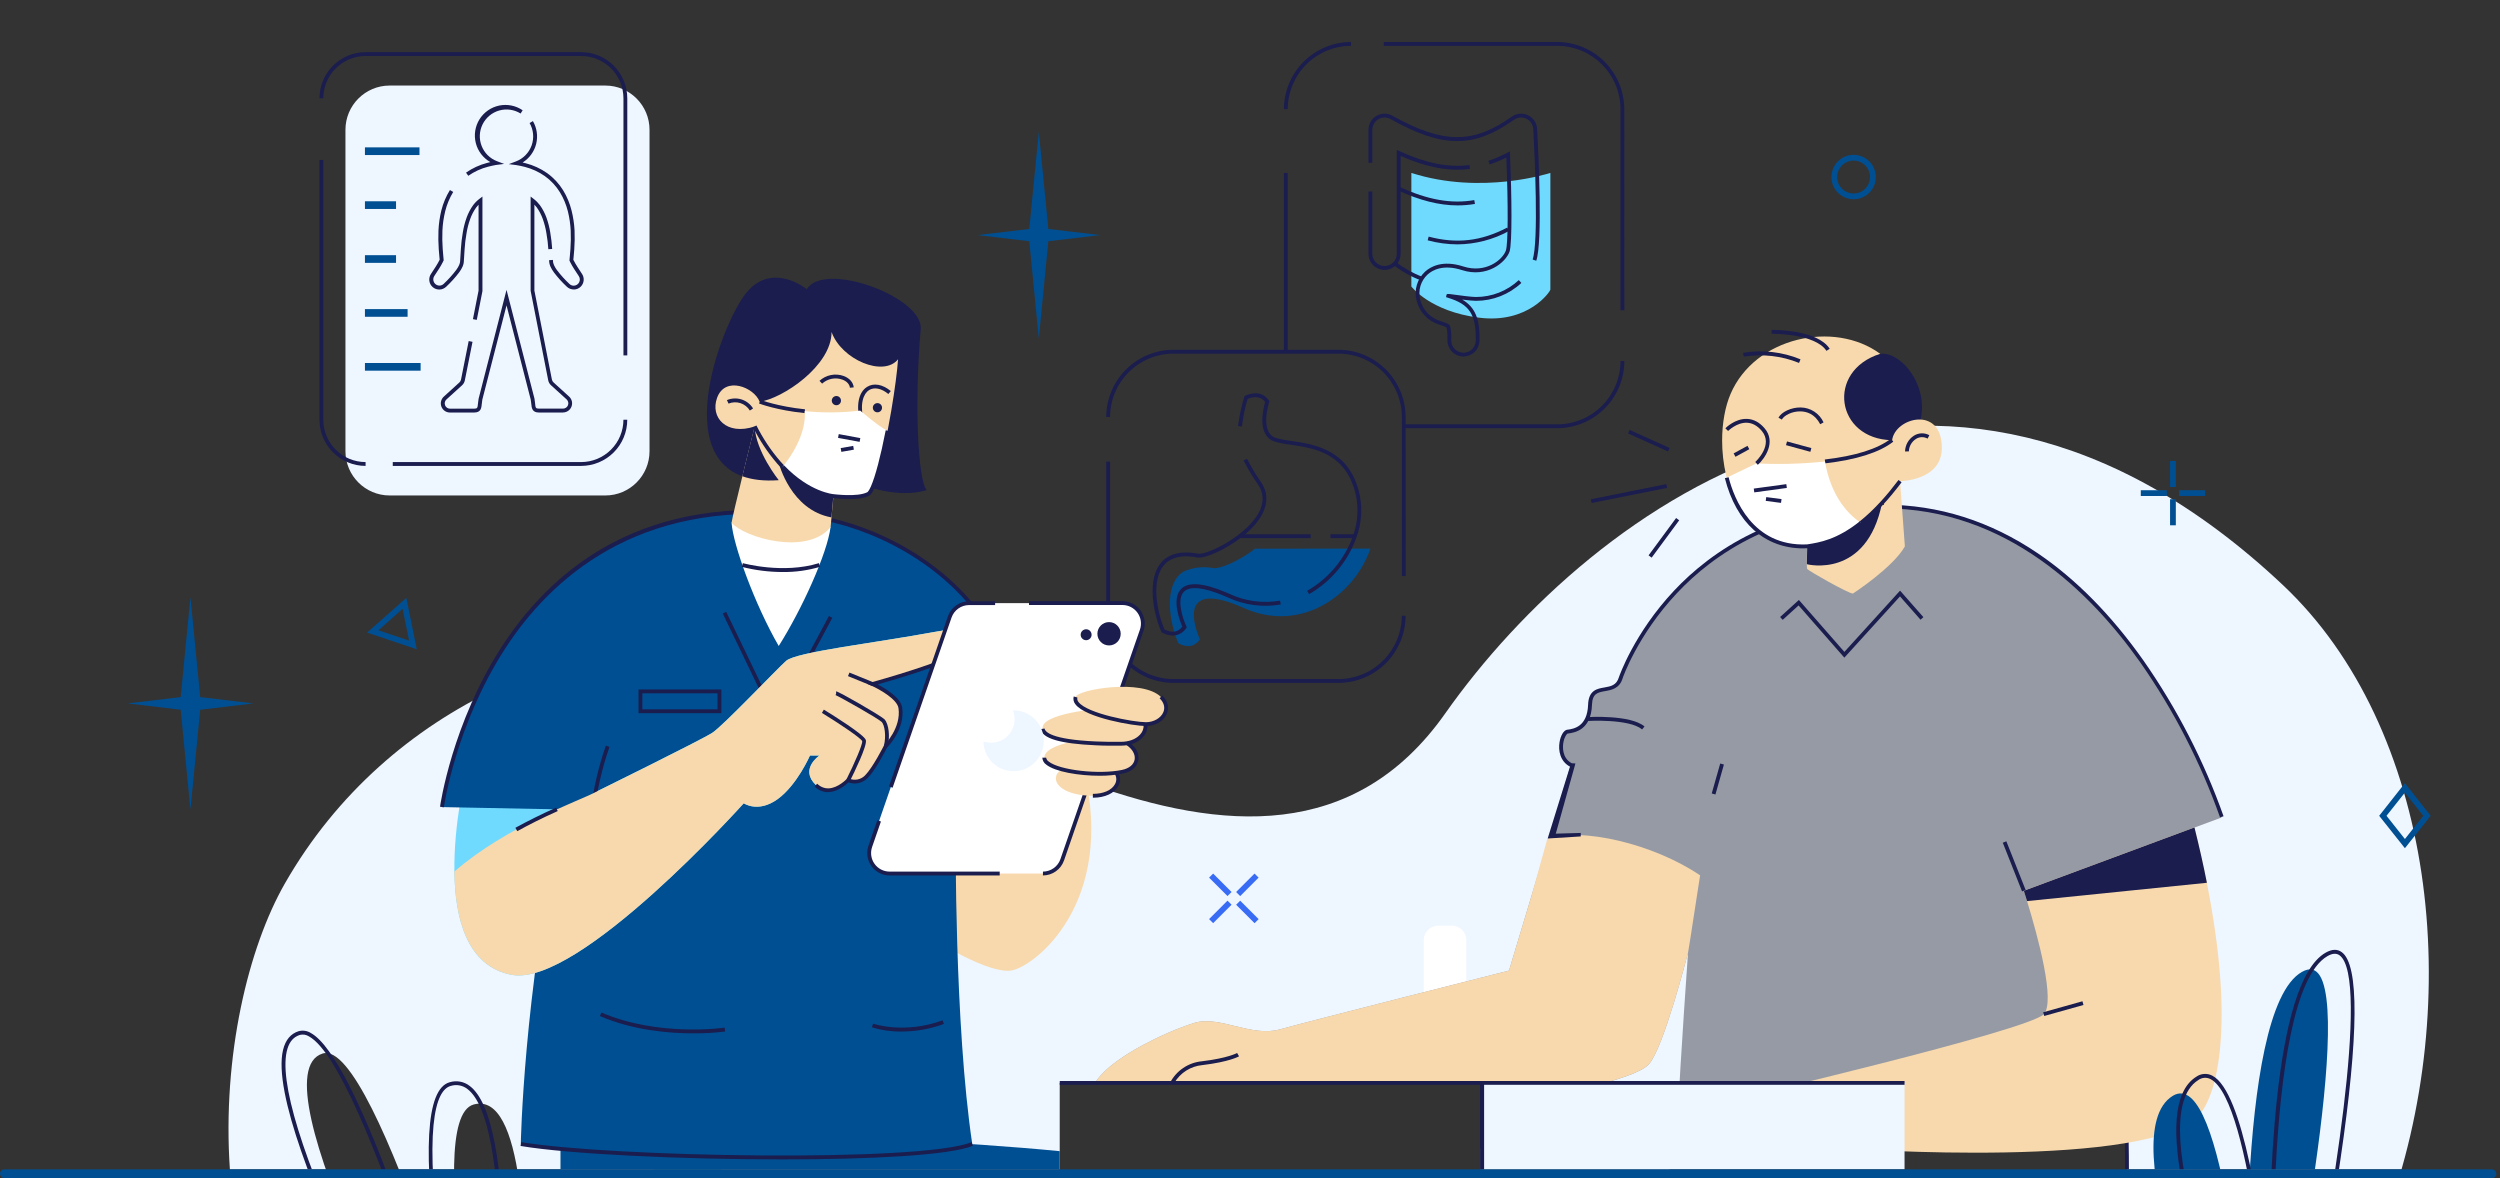 <svg width="452" height="213" viewBox="0 0 452 213" fill="none" xmlns="http://www.w3.org/2000/svg">
<rect x="0" y="0" width="452" height="213" fill="#333333" stroke="none"/>
<g clip-path="url(#clip0_513_305)">
<path d="M109.441 15.468H70.45C66.036 15.468 62.457 19.051 62.457 23.471V81.578C62.457 85.998 66.036 89.581 70.45 89.581H109.441C113.856 89.581 117.435 85.998 117.435 81.578V23.471C117.435 19.051 113.856 15.468 109.441 15.468Z" fill="#EEF6FF"/>
<path d="M66.097 84.237C63.886 84.234 61.767 83.353 60.203 81.788C58.64 80.223 57.761 78.1 57.758 75.887V28.91H58.451V75.887C58.454 77.916 59.26 79.862 60.694 81.297C62.127 82.732 64.07 83.54 66.097 83.543V84.237Z" fill="#1A1D4E"/>
<path d="M105.074 84.237H71.012V83.543H105.071C107.098 83.54 109.041 82.732 110.474 81.297C111.908 79.862 112.714 77.916 112.717 75.886H113.41C113.408 78.1 112.529 80.221 110.966 81.787C109.403 83.352 107.285 84.233 105.074 84.237Z" fill="#1A1D4E"/>
<path d="M113.415 64.253H112.721V17.78C112.719 15.75 111.912 13.804 110.479 12.369C109.045 10.934 107.102 10.126 105.075 10.124H66.097C64.07 10.126 62.127 10.934 60.694 12.369C59.26 13.804 58.454 15.75 58.451 17.78H57.758C57.761 15.566 58.64 13.444 60.203 11.878C61.767 10.313 63.886 9.432 66.097 9.43H105.075C107.286 9.432 109.406 10.313 110.969 11.878C112.532 13.444 113.412 15.566 113.415 17.78V64.253Z" fill="#1A1D4E"/>
<path d="M412.745 105.775C349.979 46.689 288.239 90.747 261.289 128.999C228.457 175.608 164.752 120.458 135.764 116.703C106.776 112.948 70.252 126.948 51.504 159.734C38.332 182.772 32.44 238.168 68.686 268.83C72.069 267.071 76.88 266.338 83.244 269.365C82.87 269.077 59.026 250.478 58.343 237.266C57.736 225.403 80.11 258.478 84.547 265.398C79.036 255.857 45.66 194.412 58.343 190.473C68.048 187.453 88.949 262.129 89.708 264.849C89.154 262.354 75.948 202.38 85.635 199.694C94.62 197.212 95.414 224.484 94.963 242.763C95.831 242.21 96.793 241.823 97.802 241.621C100.575 230.425 104.644 218.022 108.831 219.16C114.946 220.829 112.991 231.185 109.026 241.451H173.15C174.264 241.451 175.366 241.671 176.395 242.097C177.424 242.524 178.358 243.149 179.145 243.938C179.933 244.726 180.557 245.662 180.983 246.692C181.409 247.721 181.629 248.825 181.629 249.94V255.104C181.629 256.219 181.409 257.323 180.983 258.353C180.557 259.383 179.933 260.318 179.145 261.107C178.358 261.895 177.424 262.52 176.395 262.947C175.366 263.374 174.264 263.593 173.15 263.593H113.233C109.168 270.461 102.894 278.978 98.537 284.683C105.79 286.872 113.232 288.376 120.766 289.174C122.113 289.325 123.436 289.465 124.734 289.594L125.081 289.629V272.217H122.904C121.962 272.219 121.045 271.911 120.294 271.341C119.543 270.772 118.999 269.971 118.745 269.063L117.22 263.6H155.438L153.909 269.063C153.656 269.971 153.112 270.772 152.36 271.341C151.609 271.911 150.692 272.219 149.75 272.217H147.573V290.996C155.951 291.173 164.33 290.739 172.644 289.698C178.295 288.962 183.903 287.928 189.445 286.603C197.923 284.611 205.712 282.247 214.492 280.179C216.533 279.7 218.624 279.235 220.79 278.791L227.75 243.478L229.521 234.479L230.364 230.21L233.608 213.784H191.597V195.79H267.968V207.645H300.117L300.065 207.298L299.539 203.886L303.251 203.105L370.215 189.001L383.771 186.145C383.771 186.145 384.572 193.922 384.572 216.765C384.572 239.608 377.369 241.455 372.967 241.455H380.274C382.522 241.455 384.679 242.349 386.27 243.941C387.86 245.533 388.754 247.692 388.755 249.944V255.108C388.754 257.359 387.86 259.519 386.27 261.11C384.679 262.702 382.522 263.597 380.274 263.597H312.145L312.215 263.944L315.241 279.308L315.604 279.356C319.944 279.942 324.466 280.597 329.171 281.324C330.063 281.463 330.949 281.589 331.83 281.702L332.176 281.751H332.523V272.217H330.003C329.061 272.219 328.144 271.911 327.393 271.341C326.642 270.772 326.097 269.971 325.844 269.063L324.412 263.944L324.315 263.597H362.544L361.019 269.059C360.764 269.968 360.22 270.768 359.469 271.337C358.718 271.907 357.802 272.215 356.859 272.214H354.336V282.344H354.682L355.029 282.313C374.228 280.637 390.173 273.345 402.825 262.507C415.65 251.509 425.109 236.863 431.144 220.708C446.1 180.721 440.097 131.533 412.745 105.775Z" fill="#EEF6FF"/>
<path d="M168.417 169.66C168.829 169.868 178.836 176.254 182.975 175.445C187.113 174.637 201.751 163.361 195.973 139.189C190.444 116.065 167.498 137.433 167.498 137.433L168.417 169.66Z" fill="#F7D9AD"/>
<path d="M81.756 267.379L78.851 265.991C75.16 264.232 71.676 263.61 68.487 264.145L68.373 263.451C71.035 263.003 73.888 263.326 76.875 264.402C71.087 259.619 54.345 244.838 53.752 233.58C53.721 232.945 53.621 231.015 54.903 230.71C55.683 230.522 58.05 229.957 69.881 246.018C72.061 248.979 74.154 251.949 75.939 254.549C72.803 248.732 68.546 240.549 64.394 231.775C57.322 216.852 49.295 197.445 51.187 189.782C51.624 188.009 52.574 186.884 53.998 186.44C54.365 186.34 54.749 186.317 55.125 186.372C55.501 186.427 55.862 186.559 56.186 186.759C64.504 191.302 77.735 233.5 83.274 252.283C82.088 246.282 80.563 238.001 79.385 229.683C76.359 208.294 77 196.845 81.298 195.672C81.914 195.483 82.566 195.446 83.199 195.563C83.832 195.681 84.427 195.951 84.934 196.348C88.886 199.329 90.976 210.289 91.149 228.919H90.456C90.286 210.775 88.231 199.701 84.515 196.897C84.093 196.563 83.596 196.338 83.068 196.24C82.539 196.143 81.995 196.176 81.482 196.338C78.796 197.081 76.369 203.452 80.071 229.596C82.303 245.366 85.787 261.004 85.822 261.178L85.16 261.33C84.969 260.636 66.113 192.982 55.863 187.38C55.622 187.225 55.351 187.12 55.068 187.074C54.785 187.028 54.495 187.042 54.217 187.113C53.121 187.46 52.39 188.258 51.981 189.577C50.248 195.168 54.633 209.411 64.695 230.769C71.212 244.599 78.234 257.419 80.553 261.441C81.045 262.205 81.336 262.684 81.385 262.791L81.503 263.055L81.27 263.239L81 263.413L80.785 263.201C80.726 263.142 80.439 262.698 80.002 261.917C78.321 259.293 73.957 252.758 69.257 246.397C58.841 232.265 55.839 231.206 55.045 231.407C54.456 231.553 54.387 232.664 54.432 233.566C55.097 246.577 78.959 265.228 79.198 265.415L81.756 267.379Z" fill="#1A1D4E"/>
<path d="M232.818 31.263H232.125V63.577H232.818V31.263Z" fill="#1A1D4E"/>
<path d="M293.685 65.27C293.678 68.493 292.395 71.58 290.118 73.857C287.841 76.134 284.755 77.414 281.536 77.417H253.807V76.723H281.536C284.571 76.72 287.48 75.513 289.628 73.367C291.775 71.22 292.985 68.308 292.992 65.27H293.685Z" fill="#1A1D4E"/>
<path d="M293.683 56.098H292.99V19.741C292.982 16.706 291.774 13.797 289.63 11.651C287.487 9.505 284.582 8.296 281.551 8.288H250.186V7.594H281.537C284.752 7.602 287.833 8.884 290.107 11.161C292.38 13.437 293.661 16.521 293.669 19.741L293.683 56.098Z" fill="#1A1D4E"/>
<path d="M232.822 19.741H232.129C232.137 16.521 233.418 13.437 235.691 11.161C237.965 8.884 241.046 7.602 244.261 7.594V8.288C241.229 8.296 238.325 9.505 236.181 11.651C234.038 13.797 232.83 16.706 232.822 19.741Z" fill="#1A1D4E"/>
<path d="M255.174 31.263V51.801C255.174 51.801 258.55 56.313 267.42 57.437C276.29 58.562 280.307 52.714 280.307 52.349V31.263C280.307 31.263 267.881 35.354 255.174 31.263Z" fill="#70D9FE"/>
<path d="M256.918 50.697C255.119 50.027 253.436 49.08 251.93 47.89L252.366 47.349C253.815 48.492 255.434 49.402 257.164 50.045L256.918 50.697Z" fill="#1A1D4E"/>
<path d="M250.327 48.796C249.556 48.795 248.818 48.488 248.274 47.943C247.729 47.398 247.423 46.658 247.422 45.887V34.622H248.115V45.887C248.115 46.475 248.348 47.038 248.763 47.453C249.178 47.868 249.74 48.102 250.327 48.102C250.913 48.102 251.476 47.868 251.89 47.453C252.305 47.038 252.538 46.475 252.538 45.887V27.105L253.03 27.331C257.814 29.524 261.831 30.322 265.682 29.847L265.769 30.541C261.921 31.02 257.924 30.27 253.235 28.191V45.891C253.233 46.662 252.926 47.401 252.38 47.945C251.835 48.49 251.097 48.796 250.327 48.796Z" fill="#1A1D4E"/>
<path d="M264.599 64.455H264.554C263.783 64.442 263.049 64.123 262.513 63.569C261.977 63.014 261.682 62.27 261.695 61.498C261.722 59.808 261.563 59.301 261.518 59.193C261.121 58.981 260.7 58.819 260.263 58.711C259.242 58.404 258.32 57.834 257.589 57.056C256.859 56.279 256.346 55.322 256.104 54.283C255.877 53.363 255.9 52.399 256.172 51.492C256.443 50.584 256.952 49.766 257.646 49.122C258.606 48.244 260.783 46.953 264.554 48.175C268.585 49.483 271.674 47.012 272.273 45.263C272.662 44.027 272.693 37.163 272.346 28.483C271.366 28.973 270.353 29.391 269.313 29.736L269.098 29.076C270.273 28.686 271.414 28.2 272.509 27.622L272.994 27.369L273.015 27.917C273.327 35.531 273.421 43.913 272.928 45.481C272.235 47.47 268.8 50.285 264.339 48.837C260.901 47.723 258.963 48.858 258.1 49.636C257.494 50.199 257.05 50.915 256.816 51.708C256.581 52.502 256.563 53.344 256.766 54.147C256.983 55.068 257.44 55.915 258.089 56.602C258.739 57.29 259.558 57.793 260.464 58.062C261.875 58.492 262.024 58.714 262.083 58.798C262.363 59.221 262.405 60.516 262.388 61.526C262.379 62.112 262.604 62.679 263.012 63.1C263.42 63.522 263.978 63.764 264.564 63.774H264.603C265.182 63.772 265.738 63.542 266.151 63.135C266.564 62.728 266.802 62.175 266.814 61.595C266.89 56.84 265.708 55.022 261.753 53.821L261.448 53.727L261.504 53.408C261.573 53.085 261.597 53.089 262.786 53.252C263.92 53.408 266.027 53.696 266.849 53.696C269.724 53.7 272.494 52.61 274.596 50.645L275.067 51.152C272.837 53.237 269.899 54.394 266.849 54.39C266.315 54.39 265.334 54.286 264.374 54.165C266.738 55.553 267.573 57.698 267.493 61.609C267.474 62.366 267.161 63.087 266.621 63.617C266.081 64.148 265.356 64.449 264.599 64.455Z" fill="#1A1D4E"/>
<path d="M277.755 47.144L277.1 46.918C278.209 43.673 277.467 28.052 277.214 23.343C277.193 22.947 277.066 22.564 276.847 22.234C276.627 21.904 276.323 21.639 275.967 21.466C275.61 21.294 275.214 21.221 274.819 21.254C274.425 21.287 274.046 21.426 273.723 21.656C266.462 26.827 260.829 26.796 251.405 21.528C251.068 21.34 250.688 21.243 250.303 21.247C249.917 21.251 249.54 21.356 249.207 21.552C248.875 21.747 248.599 22.026 248.408 22.361C248.216 22.696 248.115 23.075 248.115 23.461V29.43H247.422V23.461C247.422 22.954 247.554 22.455 247.805 22.015C248.057 21.574 248.419 21.207 248.856 20.951C249.293 20.694 249.789 20.556 250.296 20.551C250.803 20.545 251.302 20.673 251.744 20.921C260.885 26.029 266.33 26.074 273.325 21.09C273.749 20.788 274.246 20.606 274.764 20.561C275.282 20.517 275.803 20.613 276.272 20.84C276.74 21.066 277.14 21.414 277.428 21.848C277.716 22.281 277.883 22.785 277.911 23.305C278.164 28.049 278.919 43.781 277.755 47.144Z" fill="#1A1D4E"/>
<path d="M263.529 37.135C260.219 37.135 256.718 36.246 252.742 34.424L253.03 33.793C258.149 36.142 262.448 36.899 266.548 36.177L266.669 36.871C265.632 37.05 264.581 37.138 263.529 37.135Z" fill="#1A1D4E"/>
<path d="M263.506 44.183C261.688 44.172 259.878 43.926 258.123 43.451L258.3 42.781C263.392 44.121 267.773 43.618 272.511 41.143L272.834 41.757C269.972 43.325 266.768 44.158 263.506 44.183Z" fill="#1A1D4E"/>
<path d="M242.004 123.467H212.14C208.925 123.459 205.844 122.177 203.57 119.901C201.297 117.624 200.016 114.54 200.008 111.321V83.452H200.701V111.321C200.709 114.355 201.917 117.264 204.06 119.41C206.204 121.556 209.108 122.765 212.14 122.773H242.001C245.032 122.765 247.937 121.556 250.08 119.41C252.223 117.264 253.431 114.355 253.439 111.321H254.133C254.124 114.539 252.844 117.623 250.571 119.899C248.299 122.175 245.219 123.458 242.004 123.467Z" fill="#1A1D4E"/>
<path d="M254.15 104.157H253.457V75.39C253.448 72.355 252.241 69.447 250.097 67.301C247.954 65.155 245.049 63.946 242.018 63.938H212.14C209.108 63.946 206.204 65.155 204.06 67.301C201.917 69.447 200.709 72.355 200.701 75.39H200.008C200.016 72.171 201.297 69.087 203.57 66.81C205.844 64.534 208.925 63.252 212.14 63.243H242.001C245.216 63.252 248.297 64.534 250.57 66.81C252.844 69.087 254.124 72.171 254.133 75.39L254.15 104.157Z" fill="#1A1D4E"/>
<path d="M155.779 87.804C156.126 87.624 162.112 90.234 167.54 88.62C165.97 86.805 165.28 73.023 166.465 59.499C166.968 53.762 149.096 47.081 145.862 52.284C145.862 52.284 139.228 46.859 134.49 53.519C129.637 60.349 119.564 88.356 140.802 86.836C140.802 86.836 136.621 81.63 136.451 77.119L155.779 87.804Z" fill="#1A1D4E"/>
<path d="M214.504 280.182C205.724 282.264 197.936 284.614 189.457 286.606C183.915 287.932 178.307 288.965 172.657 289.702C172.587 246.771 171.45 241.462 167.492 241.462H112.958C109.876 241.462 106.921 240.236 104.741 238.055C102.562 235.873 101.337 232.914 101.336 229.828V203.265L118.137 207.957L137.152 213.267C137.152 213.267 187.1 214.683 202.625 220.378C214.612 224.775 214.965 262.989 214.504 280.182Z" fill="#004F92"/>
<path d="M229.533 234.482L220.802 278.794C218.635 279.235 216.542 279.7 214.5 280.182C205.72 282.264 197.932 284.614 189.453 286.606C189.453 239.664 188.379 233.996 184.285 233.996H129.752C126.67 233.996 123.714 232.769 121.536 230.587C119.357 228.405 118.133 225.445 118.133 222.36V195.79L153.946 205.802C153.946 205.802 173.259 206.35 191.599 208.131V213.784H221.11C225.478 216.852 228.05 224.935 229.533 234.482Z" fill="#004F92"/>
<path d="M141.502 93.09C158.164 92.434 190.268 108.905 182.813 141.049L172.792 150.822C172.792 150.822 172.532 185.097 175.787 206.86C166.546 210.508 110.837 209.637 94.175 206.86C94.029 207.267 96.889 94.846 141.502 93.09Z" fill="#004F92"/>
<path d="M140.256 130.801L130.676 110.925L131.3 110.623L140.288 129.274L149.872 111.376L150.482 111.702L140.256 130.801Z" fill="#1A1D4E"/>
<path d="M174.242 117.505C173.07 119.414 157.736 123.665 157.736 123.665C157.736 123.665 162.464 125.779 162.782 127.969C163.341 131.811 160.127 134.91 160.127 134.91C160.127 134.91 158.11 138.946 156.626 140.431C156.204 140.854 155.664 141.14 155.077 141.249C154.49 141.359 153.883 141.288 153.337 141.046C153.337 141.046 150.162 144.471 147.5 141.92C144.512 139.057 148.145 136.603 148.145 136.603H146.439C146.439 136.603 144.117 141.944 140.585 144.492C137.053 147.039 134.467 145.234 134.467 145.234C134.467 145.234 104.658 178.486 92.554 176.257C84.415 174.755 82.249 166.019 82.155 157.565C82.041 148.913 84.079 140.56 84.079 140.56C99.923 128.264 107.517 142.871 107.684 143.197C107.684 143.197 126.838 133.754 128.789 132.48C130.741 131.207 140.315 121.111 142.117 119.487C143.919 117.863 158.301 116.231 168.911 114.257C177.663 112.632 175.42 115.593 174.242 117.505Z" fill="#70D9FE"/>
<path d="M107.164 146.456L79.902 145.922C79.902 145.922 88.037 86.416 144.966 93.069C144.966 93.069 111.289 113.347 107.164 146.456Z" fill="#004F92"/>
<path d="M107.51 146.484L106.816 146.397C107.315 142.45 108.229 138.567 109.541 134.812L110.196 135.042C108.902 138.751 108.001 142.586 107.51 146.484Z" fill="#1A1D4E"/>
<path d="M141.377 209.62C123.051 209.62 102.826 208.662 94.115 207.19L94.23 206.496C110.389 209.2 166.306 210.21 175.658 206.517L175.911 207.162C171.554 208.908 157.172 209.62 141.377 209.62Z" fill="#1A1D4E"/>
<path d="M80.25 145.953L79.557 145.859C79.577 145.71 81.706 130.749 90.791 116.804C96.135 108.603 102.804 102.346 110.614 98.212C120.375 93.045 131.941 91.198 144.999 92.725L146.004 92.844L145.872 92.923C155.99 94.058 169.401 100.014 177.508 111.126C183.747 119.695 185.713 130.068 183.148 141.129L182.472 140.973C185.026 129.961 183.165 120.056 176.95 111.536C168.697 100.215 154.832 94.325 144.78 93.513L143.74 93.43L143.938 93.305C115.338 90.327 99.57 104.598 91.387 117.182C82.388 130.998 80.271 145.804 80.25 145.953Z" fill="#1A1D4E"/>
<path d="M132.266 94.502C132.505 98.407 136.446 109.287 140.792 116.797C144.952 110.234 149.576 100.059 150.172 95.28L132.266 94.502Z" fill="white"/>
<path d="M174.243 117.505C173.071 119.414 157.737 123.665 157.737 123.665C157.737 123.665 162.465 125.779 162.784 127.969C163.342 131.811 160.129 134.91 160.129 134.91C160.129 134.91 158.111 138.946 156.628 140.431C156.206 140.854 155.665 141.14 155.078 141.249C154.491 141.359 153.884 141.288 153.338 141.046C153.338 141.046 150.163 144.471 147.501 141.92C144.513 139.057 148.146 136.603 148.146 136.603H146.441C146.441 136.603 144.118 141.944 140.586 144.492C137.054 147.039 134.468 145.234 134.468 145.234C134.468 145.234 104.659 178.486 92.555 176.257C84.416 174.755 82.25 166.019 82.156 157.565C91.723 149.285 104.742 144.797 107.688 143.208C107.688 143.208 126.843 133.764 128.794 132.491C130.746 131.217 140.319 121.121 142.122 119.497C143.924 117.873 158.305 116.242 168.915 114.267C177.664 112.632 175.421 115.593 174.243 117.505Z" fill="#F7D9AD"/>
<path d="M149.717 143.232C149.261 143.228 148.811 143.134 148.392 142.955C147.972 142.776 147.592 142.517 147.273 142.191L147.752 141.691C148.016 141.965 148.334 142.182 148.686 142.328C149.038 142.473 149.416 142.545 149.797 142.538C151.53 142.489 153.079 140.848 153.093 140.83L153.267 140.643L153.499 140.754C153.979 140.967 154.513 141.028 155.029 140.93C155.546 140.832 156.02 140.58 156.39 140.206C157.818 138.776 159.804 134.813 159.825 134.774L159.852 134.722L159.894 134.681C159.925 134.649 162.972 131.64 162.445 128.024C162.206 126.386 158.868 124.554 157.592 123.988L156.712 123.596L157.641 123.339C163.752 121.645 173.138 118.647 173.932 117.332L174.525 117.679C173.443 119.442 162.175 122.756 158.691 123.749C160.105 124.488 162.851 126.136 163.111 127.913C163.658 131.686 160.806 134.719 160.396 135.128C160.147 135.625 158.289 139.255 156.857 140.681C156.414 141.129 155.852 141.44 155.238 141.578C154.624 141.716 153.983 141.674 153.391 141.459C152.906 141.927 151.461 143.163 149.783 143.215L149.717 143.232Z" fill="#1A1D4E"/>
<path d="M93.522 150.274L93.176 149.666C95.412 148.441 97.824 147.237 100.548 146.012L100.836 146.643C98.139 147.844 95.744 149.045 93.522 150.274Z" fill="#1A1D4E"/>
<path d="M262.488 167.356H260.034C258.583 167.356 257.406 168.533 257.406 169.986V183.612C257.406 185.064 258.583 186.242 260.034 186.242H262.488C263.939 186.242 265.115 185.064 265.115 183.612V169.986C265.115 168.533 263.939 167.356 262.488 167.356Z" fill="white"/>
<path d="M365.924 161.053C373.488 169.126 372.51 180.561 370.233 189.001C369.18 192.891 367.727 196.66 365.897 200.249L303.248 203.248C303.248 203.196 303.248 203.144 303.248 203.092C303.942 189.824 305.151 172.849 305.196 172.225C305.047 172.79 300.787 189.449 298.115 192.413C295.401 195.429 279.446 198.139 278.995 198.139H278.954H278.857L278.087 198.195L277.772 198.219L276.732 198.299L276.333 198.33L275.907 198.361L275.536 198.389L274.819 198.445L274.503 198.469L273.845 198.517L273.231 198.563L271.938 198.66L271.415 198.698L270.825 198.743L270.007 198.802H269.747L268.683 198.878L267.952 198.93V195.748H198.004C198.063 195.658 198.118 195.567 198.181 195.477C198.243 195.387 198.305 195.3 198.375 195.21C198.579 194.928 198.8 194.659 199.037 194.405C199.186 194.238 199.342 194.075 199.505 193.912C200.245 193.184 201.04 192.513 201.883 191.906C202.08 191.76 202.281 191.618 202.486 191.476C203.678 190.651 204.914 189.891 206.188 189.199L206.586 188.98L206.985 188.769C207.519 188.484 208.05 188.212 208.579 187.953L208.974 187.762L209.366 187.575L210.101 187.228C211.013 186.808 211.89 186.433 212.697 186.107L213.044 185.971C214.264 185.486 215.311 185.121 216.056 184.906C220.562 183.605 226.295 187.564 231.422 186.11C236.548 184.656 272.829 175.484 272.829 175.484L276.843 162.143L283.962 138.446C281.103 136.937 282.309 132.564 283.363 132.414C284.416 132.265 287.276 131.96 287.429 127.556C287.581 123.152 291.935 126.244 292.999 122.621C292.999 122.621 303.436 91.709 340.59 91.712C383.571 91.712 401.661 147.803 401.661 147.803L365.924 161.053Z" fill="#969AA4"/>
<path d="M307.377 158.262L305.63 169.587L305.203 172.218C305.054 172.784 300.794 189.442 298.122 192.406C295.408 195.422 279.453 198.132 279.002 198.132H278.961H278.864L278.094 198.188L277.779 198.212L276.739 198.292L276.34 198.323L275.914 198.354L275.543 198.382L274.825 198.438L274.51 198.462L273.851 198.511L273.238 198.556L271.945 198.653L271.422 198.691L270.832 198.736L270.014 198.795H269.754L268.69 198.872L267.959 198.924V195.741H198.004C198.063 195.651 198.118 195.561 198.181 195.47C198.243 195.38 198.305 195.293 198.375 195.203C198.579 194.922 198.8 194.653 199.037 194.398C199.186 194.231 199.342 194.068 199.505 193.905C200.245 193.177 201.04 192.506 201.883 191.899C202.08 191.754 202.281 191.611 202.486 191.469C203.678 190.645 204.914 189.885 206.188 189.192L206.586 188.974L206.985 188.762C207.519 188.477 208.05 188.205 208.579 187.946L208.974 187.755L209.366 187.568L210.101 187.221C211.013 186.801 211.89 186.426 212.697 186.1L213.044 185.965C214.264 185.479 215.311 185.114 216.056 184.899C220.562 183.598 226.295 187.558 231.422 186.103C236.548 184.649 272.829 175.477 272.829 175.477L276.843 162.143L279.765 151.642C285.848 149.529 298.913 152.525 307.377 158.262Z" fill="#F7D9AD"/>
<path d="M224.018 190.983C223.949 191.024 222.233 191.989 217.401 192.569C216.358 192.662 215.353 193.003 214.468 193.563C213.583 194.123 212.844 194.886 212.313 195.79H211.529C212.088 194.703 212.911 193.774 213.923 193.091C214.934 192.407 216.102 191.99 217.318 191.878C222.008 191.316 223.654 190.389 223.671 190.382L224.018 190.983Z" fill="#1A1D4E"/>
<path d="M384.117 186.11L384.079 185.729L299.469 203.55L299.146 203.616L305.011 241.607C305.125 241.582 305.24 241.561 305.358 241.545L305.705 241.503L299.94 204.16L383.476 186.565C383.628 188.394 384.242 196.928 384.242 216.758C384.242 238.578 377.816 241.101 372.984 241.101H372.741L372.658 241.33C372.643 241.37 372.625 241.409 372.606 241.448H375.836C380.325 240.24 384.935 235.201 384.935 216.758C384.921 194.165 384.127 186.19 384.117 186.11Z" fill="#1A1D4E"/>
<path d="M397.727 201.45C389.186 211.608 333.851 207.648 333.851 207.648L313.02 198.903C313.02 198.903 366.482 186.388 369.491 183.389C371.713 181.175 368.382 169.091 366.489 162.913C366.271 162.219 366.073 161.577 365.907 161.053L396.756 149.6C397.632 153.138 398.377 156.47 398.992 159.595C404.153 185.673 400.784 197.82 397.727 201.45Z" fill="#F7D9AD"/>
<path d="M344.342 195.79H267.971V213.795H344.342V195.79Z" fill="#EEF6FF"/>
<path d="M401.381 147.77C397.86 137.844 393.022 128.438 386.996 119.804C378.015 107.085 362.681 91.919 340.639 91.919C321.575 91.919 309.741 100.248 303.169 107.262C296.05 114.849 293.408 122.515 293.384 122.591C292.833 124.483 291.388 124.743 290.223 124.948C288.875 125.187 287.901 125.361 287.831 127.426C287.672 132.021 284.677 132.451 283.547 132.614H283.467C283.273 132.642 282.837 133.215 282.656 134.256C282.549 134.887 282.334 137.032 284.178 137.993L284.838 138.035L281.285 150.725L285.801 150.596V151.228L279.82 151.6L283.856 138.608C282.06 137.66 281.707 135.679 281.973 134.138C282.15 133.097 282.667 132.028 283.36 131.927H283.44C284.5 131.774 286.989 131.42 287.128 127.415C287.218 124.792 288.743 124.517 290.088 124.292C291.263 124.084 292.275 123.9 292.712 122.407C292.743 122.314 295.433 114.505 302.653 106.811C309.315 99.71 321.315 91.249 340.625 91.249C350.497 91.249 359.873 94.22 368.49 100.075C375.374 104.749 381.786 111.267 387.554 119.444C393.615 128.131 398.482 137.596 402.022 147.583L401.381 147.77Z" fill="#1A1D4E"/>
<path d="M339.943 63.969C344.054 63.497 349.555 70.757 346.706 77.504C343.309 85.528 332.404 84.098 332.404 84.098L330.505 74.537L330.203 66.527C330.203 66.527 336.584 64.354 339.943 63.969Z" fill="#1A1D4E"/>
<path d="M162.368 64.961C162.222 67.13 161.761 70.591 161.144 74.235C160.94 75.449 160.714 76.692 160.479 77.906C159.362 83.657 157.948 88.859 156.953 89.359C155.768 89.946 153.664 89.949 152.226 89.869C151.328 89.814 150.687 89.73 150.687 89.73L150.551 91.198L150.336 93.552L150.177 95.287C145.997 100.493 134.655 97.251 132.267 94.52C132.354 93.479 136.447 77.101 136.447 77.101C131.331 78.809 128.361 75.467 129.65 71.92C131.099 67.922 136.343 70.004 137.349 72.638C141.477 72.062 150.34 66.159 150.347 60.026C152.156 65.058 159.765 68.217 162.368 64.961Z" fill="#F7D9AD"/>
<path d="M150.67 89.724L150.535 91.192L150.32 93.544C142.986 92.219 140.847 83.886 140.781 83.626C141.02 83.893 141.253 84.15 141.474 84.393C146.282 89.415 150.67 89.724 150.67 89.724Z" fill="#1A1D4E"/>
<path d="M135.573 74.228C135.186 73.593 134.584 73.118 133.878 72.887C133.171 72.657 132.406 72.687 131.719 72.971L131.428 72.34C132.266 71.985 133.203 71.942 134.071 72.219C134.938 72.496 135.677 73.074 136.156 73.849L135.573 74.228Z" fill="#1A1D4E"/>
<path d="M153.665 70.105C153.603 69.477 153.096 68.928 152.31 68.637C151.69 68.411 151.021 68.359 150.374 68.486C149.727 68.614 149.127 68.915 148.639 69.359L148.164 68.852C148.747 68.321 149.464 67.96 150.238 67.807C151.011 67.654 151.811 67.715 152.552 67.984C153.592 68.373 154.265 69.14 154.355 70.035L153.665 70.105Z" fill="#1A1D4E"/>
<path d="M155.526 76.275C154.739 73.374 155.203 70.958 156.732 69.969C157.941 69.188 159.557 69.463 161.054 70.702L160.614 71.236C159.363 70.195 158.049 69.945 157.106 70.542C156.163 71.139 155.352 72.971 156.191 76.095L155.526 76.275Z" fill="#1A1D4E"/>
<path d="M151.634 73.154C152.032 72.924 152.169 72.414 151.939 72.016C151.709 71.617 151.2 71.481 150.802 71.711C150.405 71.941 150.268 72.45 150.498 72.849C150.728 73.247 151.236 73.384 151.634 73.154Z" fill="#1A1D4E"/>
<path d="M159.056 74.436C159.454 74.206 159.59 73.697 159.361 73.298C159.131 72.9 158.622 72.763 158.224 72.993C157.826 73.224 157.69 73.733 157.92 74.131C158.15 74.53 158.658 74.666 159.056 74.436Z" fill="#1A1D4E"/>
<path d="M145.472 74.686C140.418 74.172 137.361 72.996 137.232 72.951L137.485 72.305C137.517 72.305 140.605 73.495 145.544 74.002L145.472 74.686Z" fill="#1A1D4E"/>
<path d="M150.671 90.067C150.488 90.067 146.079 89.692 141.261 84.632C141.025 84.386 140.789 84.126 140.547 83.855L140.456 83.747C138.761 81.761 137.313 79.576 136.145 77.24L136.762 76.924C137.922 79.248 139.367 81.419 141.063 83.386L141.15 83.487C141.354 83.716 141.555 83.938 141.76 84.15C146.394 89.009 150.675 89.356 150.716 89.356L150.671 90.067Z" fill="#1A1D4E"/>
<path d="M160.478 77.906C159.362 83.657 157.948 88.859 156.953 89.359C155.026 90.317 150.686 89.727 150.686 89.727C150.686 89.727 146.284 89.418 141.504 84.4C144.339 80.881 145.733 77.243 145.494 74.335C148.827 74.669 152.188 74.636 155.514 74.235C155.726 74.325 158.443 76.831 160.478 77.906Z" fill="white"/>
<path d="M153.497 90.234C152.542 90.23 151.588 90.169 150.64 90.05C150.477 90.05 146.068 89.678 141.254 84.618L141.757 84.139C146.391 88.998 150.668 89.345 150.713 89.345C150.758 89.345 154.99 89.911 156.8 88.998C156.841 88.977 157.077 88.825 157.472 87.926C158.266 86.121 159.237 82.428 160.138 77.795L160.831 77.927C159.923 82.609 158.935 86.357 158.12 88.207C157.774 89.009 157.451 89.456 157.122 89.623C156.183 90.123 154.769 90.234 153.497 90.234Z" fill="#1A1D4E"/>
<path d="M151.645 78.487L151.52 79.169L155.419 79.887L155.545 79.205L151.645 78.487Z" fill="#1A1D4E"/>
<path d="M154.259 80.618L151.998 81.013L152.117 81.696L154.378 81.301L154.259 80.618Z" fill="#1A1D4E"/>
<path d="M141.572 103.422C139.06 103.423 136.557 103.11 134.123 102.488L134.31 101.818C134.383 101.839 141.589 103.824 148.057 101.818L148.262 102.481C146.091 103.126 143.836 103.443 141.572 103.422Z" fill="#1A1D4E"/>
<path d="M130.421 128.94H115.447V124.654H130.421V128.94ZM116.141 128.246H129.728V125.348H116.141V128.246Z" fill="#1A1D4E"/>
<path d="M163.03 186.502C161.201 186.533 159.38 186.273 157.633 185.732L157.865 185.08C157.921 185.1 163.48 187.02 170.42 184.476L170.659 185.128C168.216 186.032 165.634 186.497 163.03 186.502Z" fill="#1A1D4E"/>
<path d="M125.333 186.829C120.855 186.829 114.428 186.27 108.463 183.705L108.737 183.067C119.101 187.516 130.889 185.819 131.007 185.801L131.111 186.495C129.194 186.733 127.264 186.844 125.333 186.829Z" fill="#1A1D4E"/>
<path d="M153.58 121.602L153.318 122.245L157.624 123.998L157.885 123.355L153.58 121.602Z" fill="#1A1D4E"/>
<path d="M160.476 135.003L159.807 134.826C160.254 133.133 159.956 131.092 159.412 130.533C158.798 129.905 151.706 125.918 151.068 125.675L151.169 125.411V124.994C151.633 124.994 159.311 129.43 159.907 130.044C160.694 130.87 160.957 133.185 160.476 135.003Z" fill="#1A1D4E"/>
<path d="M153.659 141.223L153.039 140.91C154.502 137.998 156.006 134.524 155.885 133.993C155.659 133.459 152.002 130.978 148.605 128.892L148.952 128.298C150.657 129.339 156.231 132.831 156.54 133.792C156.848 134.754 154.411 139.723 153.659 141.223Z" fill="#1A1D4E"/>
<path d="M315.24 279.308C301.888 277.51 290.239 276.358 279.944 275.719L278.211 267.012L276.738 259.536L267.805 214.131L267.625 213.215V207.648H301.122L315.24 279.308Z" fill="#EEF6FF"/>
<path d="M376.506 181.03L369.406 183.02L369.593 183.689L376.693 181.699L376.506 181.03Z" fill="#1A1D4E"/>
<path d="M362.75 152.11L362.105 152.365L365.588 161.164L366.233 160.908L362.75 152.11Z" fill="#1A1D4E"/>
<path d="M333.457 118.904L325.184 109.46L322.31 112.067L321.846 111.553L325.239 108.471L333.464 117.862L343.53 106.788L347.752 111.581L347.232 112.042L343.52 107.829L333.457 118.904Z" fill="#1A1D4E"/>
<path d="M296.894 131.88C294.54 129.905 287.049 130.349 286.973 130.353L286.932 129.659C287.251 129.638 294.776 129.194 297.33 131.345L296.894 131.88Z" fill="#1A1D4E"/>
<path d="M399.004 159.606L366.491 162.917C366.272 162.223 366.075 161.581 365.908 161.057L396.757 149.604C397.642 153.146 398.391 156.48 399.004 159.606Z" fill="#1A1D4E"/>
<path d="M343.528 86.992L344.401 98.792C342.256 102.61 335.004 107.316 335.004 107.316C334.197 107.316 326.9 103.172 326.737 102.856C326.714 102.795 326.7 102.73 326.696 102.665C326.696 102.505 326.668 102.266 326.668 101.971C326.668 100.77 326.737 98.781 326.737 98.781C325.79 98.828 324.841 98.782 323.902 98.646C315.101 97.348 311.361 87.94 311.361 79.638C311.361 76.515 311.895 73.534 312.89 71.215C317.292 60.963 331.59 57.833 339.944 63.969C330.079 67.075 331.906 79.423 342.093 79.586C342.627 75.494 351.105 73.246 351.084 81.002C351.056 86.933 343.528 86.992 343.528 86.992Z" fill="#F7D9AD"/>
<path d="M325.27 65.617C322.103 64.334 318.646 63.943 315.273 64.486L315.131 63.792C318.638 63.204 322.24 63.61 325.529 64.965L325.27 65.617Z" fill="#1A1D4E"/>
<path d="M330.219 63.434C328.198 60.28 320.389 60.342 320.312 60.339V59.645C320.659 59.645 328.583 59.582 330.812 63.059L330.219 63.434Z" fill="#1A1D4E"/>
<path d="M330.007 83.772L329.928 83.077C335.474 82.435 339.484 81.169 341.883 79.305L342.306 79.853C339.806 81.8 335.668 83.116 330.007 83.772Z" fill="#1A1D4E"/>
<path d="M344.434 81.627C344.446 81.058 344.597 80.501 344.874 80.005C345.152 79.509 345.547 79.088 346.025 78.781C346.44 78.514 346.919 78.364 347.412 78.347C347.905 78.33 348.393 78.446 348.825 78.684L348.51 79.302C348.184 79.118 347.815 79.027 347.442 79.038C347.068 79.05 346.705 79.164 346.392 79.368C346.015 79.611 345.703 79.942 345.482 80.332C345.261 80.723 345.138 81.161 345.123 81.609L344.434 81.627Z" fill="#1A1D4E"/>
<path d="M326.789 99.125L326.682 98.431L326.862 98.403C328.942 98.077 332.085 97.588 336.245 94.263C337.586 93.176 338.842 91.988 340.002 90.709L340.106 90.598C341.146 89.474 342.186 88.189 343.25 86.781L343.805 87.197C342.73 88.63 341.656 89.935 340.609 91.081V91.292H340.411C339.256 92.555 338.008 93.731 336.678 94.808C332.377 98.251 329.122 98.757 326.973 99.094L326.789 99.125Z" fill="#1A1D4E"/>
<path d="M340.271 90.952C337.498 104.727 326.753 102.027 326.753 102.027L326.684 101.974C326.684 100.774 326.753 98.785 326.753 98.785C328.833 98.459 332.126 98.028 336.479 94.544C337.833 93.446 339.101 92.245 340.271 90.952Z" fill="#1A1D4E"/>
<path d="M336.462 94.541C332.108 98.011 328.836 98.455 326.736 98.782C318.531 99.146 313.942 93.229 312.178 86.368L317.571 83.782C321.701 83.992 325.841 83.876 329.952 83.435C330.937 89.099 333.554 92.59 336.462 94.541Z" fill="white"/>
<path d="M326.031 99.146C319.067 99.146 313.923 94.558 311.857 86.454L312.53 86.281C313.5 90.081 316.821 98.865 326.703 98.428L326.866 98.403C328.946 98.077 332.09 97.588 336.249 94.263L336.682 94.804C332.381 98.247 329.13 98.754 326.977 99.091L326.759 99.122C326.509 99.139 326.27 99.146 326.031 99.146Z" fill="#1A1D4E"/>
<path d="M322.967 87.533L317.08 88.335L317.174 89.023L323.06 88.221L322.967 87.533Z" fill="#1A1D4E"/>
<path d="M319.333 89.875L319.244 90.563L322.012 90.921L322.1 90.232L319.333 89.875Z" fill="#1A1D4E"/>
<path d="M315.941 80.606L313.441 81.976L313.774 82.585L316.273 81.215L315.941 80.606Z" fill="#1A1D4E"/>
<path d="M323.091 79.812L322.908 80.482L327.312 81.686L327.495 81.016L323.091 79.812Z" fill="#1A1D4E"/>
<path d="M317.816 84.039L317.351 83.525C317.49 83.4 320.679 80.44 318.523 77.899C317.725 76.962 316.828 76.466 315.847 76.431C313.996 76.362 312.453 77.906 312.439 77.92L311.947 77.431C312.02 77.358 313.722 75.644 315.874 75.737C317.056 75.782 318.128 76.359 319.053 77.452C321.122 79.895 319.15 82.828 317.816 84.039Z" fill="#1A1D4E"/>
<path d="M329.084 76.699C328.131 74.814 326.626 74.398 325.531 74.377C323.961 74.346 322.557 75.126 322.152 75.859L321.545 75.512C322.127 74.45 323.878 73.651 325.541 73.669C326.419 73.676 327.277 73.934 328.014 74.413C328.751 74.891 329.336 75.57 329.701 76.369L329.084 76.699Z" fill="#1A1D4E"/>
<path d="M247.771 99.181C244.974 107.454 235.358 114.593 224.915 109.939L224.287 109.669C211.632 104.286 216.956 115.61 216.956 115.61C215.951 116.967 214.637 117.151 213.046 116.304C211.4 112.487 210.315 105.768 213.909 103.377C215.607 102.59 217.508 102.359 219.344 102.714C220.454 102.922 223.975 101.475 226.935 99.201L247.771 99.181Z" fill="#004F92"/>
<path d="M212.027 114.913C211.345 114.891 210.68 114.702 210.089 114.361L209.982 114.302L209.947 114.18C208.301 110.363 207.115 103.366 210.935 100.826C212.322 99.899 214.235 99.66 216.627 100.111C217.535 100.284 220.911 98.993 223.94 96.665C226.297 94.86 229.892 91.289 227.486 87.662C226.5 86.255 225.616 84.778 224.841 83.244L225.469 82.949C226.229 84.452 227.095 85.898 228.062 87.277C230.048 90.272 228.696 93.895 224.36 97.216C221.587 99.34 217.847 101.034 216.495 100.794C214.29 100.378 212.55 100.583 211.316 101.405C207.885 103.689 209.001 110.161 210.533 113.795C211.892 114.489 212.928 114.336 213.77 113.309C213.358 112.362 211.763 108.343 213.531 106.503C214.824 105.16 217.552 105.358 221.639 107.097L222.273 107.368C225.131 108.704 228.329 109.132 231.438 108.596L231.559 109.29C228.315 109.854 224.977 109.41 221.992 108.02L221.372 107.753C217.628 106.16 215.091 105.9 214.034 107.003C212.672 108.419 213.899 111.976 214.488 113.229L214.575 113.417L214.45 113.583C214.185 113.986 213.826 114.318 213.403 114.55C212.981 114.781 212.508 114.906 212.027 114.913Z" fill="#1A1D4E"/>
<path d="M236.679 107.423L236.333 106.816C240.215 104.599 243.165 101.051 244.641 96.828C245.442 94.586 245.637 92.172 245.206 89.831C243.601 81.915 237.643 81.037 233.293 80.395C232.297 80.286 231.313 80.087 230.353 79.801C227.151 78.653 228.436 73.683 228.738 72.659C228 71.746 226.963 71.566 225.577 72.107C225.086 73.742 224.738 75.416 224.537 77.112L223.844 77.042C224.062 75.249 224.437 73.48 224.967 71.753L225.012 71.594L225.164 71.528C227.008 70.75 228.436 71.038 229.41 72.385L229.514 72.527L229.459 72.697C229.442 72.753 227.726 78.121 230.592 79.149C231.509 79.417 232.447 79.604 233.397 79.708C237.695 80.339 244.187 81.297 245.875 89.692C246.33 92.154 246.127 94.692 245.286 97.05C243.759 101.433 240.703 105.116 236.679 107.423Z" fill="#1A1D4E"/>
<path d="M244.971 96.602H240.541V97.296H244.971V96.602Z" fill="#1A1D4E"/>
<path d="M236.965 96.602H224.133V97.296H236.965V96.602Z" fill="#1A1D4E"/>
<path d="M101.799 74.585H97.442C96.201 74.585 96.125 73.749 96.055 73.013C96.035 72.753 96.002 72.495 95.955 72.239L91.581 55.209L87.203 72.26C87.154 72.513 87.13 72.78 87.109 73.013C87.04 73.752 86.964 74.585 85.723 74.585H81.348C81.014 74.585 80.688 74.483 80.413 74.293C80.137 74.104 79.926 73.835 79.807 73.522C79.688 73.209 79.667 72.868 79.746 72.543C79.825 72.218 80 71.924 80.25 71.701C81.598 70.49 82.586 69.584 83.061 69.147C83.211 69.009 83.313 68.826 83.352 68.626L84.738 61.664L85.432 61.8L84.045 68.762C83.978 69.106 83.802 69.42 83.543 69.657C83.068 70.094 82.076 71.004 80.725 72.215C80.58 72.344 80.478 72.514 80.432 72.703C80.386 72.892 80.398 73.09 80.467 73.271C80.537 73.453 80.659 73.609 80.819 73.719C80.979 73.829 81.168 73.888 81.362 73.888H85.726C86.315 73.888 86.35 73.738 86.419 72.944C86.442 72.661 86.478 72.379 86.53 72.1L91.581 52.405L96.631 72.069C96.685 72.355 96.723 72.643 96.745 72.933C96.818 73.728 96.849 73.877 97.439 73.877H101.799C101.993 73.877 102.182 73.819 102.342 73.709C102.502 73.598 102.625 73.442 102.694 73.261C102.763 73.079 102.775 72.881 102.73 72.692C102.684 72.504 102.582 72.334 102.437 72.204C101.085 70.99 100.094 70.084 99.619 69.647C99.36 69.41 99.184 69.096 99.116 68.751L95.938 52.568V35.538L96.496 35.969C96.918 36.291 97.295 36.669 97.615 37.093C98.109 37.783 98.505 38.537 98.794 39.335C99.111 40.217 99.343 41.127 99.487 42.052C99.659 43.032 99.774 44.02 99.834 45.013L99.14 45.058C99.08 44.091 98.964 43.128 98.794 42.174C98.656 41.291 98.434 40.423 98.132 39.581C97.867 38.841 97.502 38.14 97.047 37.499C96.915 37.323 96.771 37.156 96.617 36.999V52.533L99.782 68.616C99.82 68.816 99.922 68.999 100.073 69.136C100.548 69.574 101.536 70.48 102.884 71.691C103.133 71.914 103.309 72.207 103.388 72.532C103.467 72.857 103.445 73.199 103.326 73.511C103.207 73.824 102.996 74.093 102.721 74.283C102.446 74.473 102.119 74.575 101.785 74.575L101.799 74.585ZM86.201 57.836L85.508 57.701L86.523 52.547V37.013C86.369 37.17 86.226 37.337 86.094 37.513C85.638 38.154 85.273 38.855 85.009 39.595C84.706 40.434 84.485 41.3 84.347 42.181C84.177 43.136 84.061 44.1 84 45.068L83.854 47.366C83.854 47.459 83.83 47.546 83.816 47.63C83.806 47.687 83.792 47.744 83.775 47.8L83.678 48.095C83.678 48.14 83.65 48.164 83.639 48.188C83.481 48.541 83.286 48.876 83.057 49.188L83.019 49.24C82.314 50.169 81.531 51.036 80.679 51.832C80.357 52.148 79.929 52.332 79.478 52.348C79.028 52.364 78.587 52.21 78.244 51.917C77.901 51.625 77.68 51.214 77.623 50.766C77.567 50.318 77.681 49.865 77.941 49.497C78.236 49.073 78.506 48.657 78.763 48.237C79.014 47.846 79.246 47.443 79.456 47.029L79.49 46.953L79.431 46.3C79.393 45.905 79.355 45.495 79.328 45.079C79.246 43.935 79.229 42.788 79.276 41.643C79.335 40.421 79.511 39.208 79.802 38.02C80.129 36.728 80.65 35.493 81.348 34.358L81.941 34.705C81.286 35.782 80.799 36.952 80.496 38.176C80.216 39.321 80.046 40.49 79.99 41.667C79.944 42.785 79.962 43.904 80.042 45.02C80.069 45.426 80.108 45.828 80.142 46.221L80.218 47.053L80.184 47.133L80.1 47.317C79.881 47.754 79.639 48.179 79.376 48.591C79.116 49.018 78.835 49.445 78.548 49.861C78.397 50.074 78.324 50.332 78.342 50.592C78.361 50.853 78.469 51.098 78.648 51.288C78.749 51.394 78.87 51.48 79.003 51.539C79.137 51.599 79.282 51.631 79.428 51.635C79.575 51.639 79.721 51.613 79.857 51.56C79.993 51.506 80.118 51.425 80.222 51.322C81.043 50.553 81.798 49.716 82.478 48.82L82.51 48.775C82.708 48.507 82.878 48.218 83.016 47.914L83.123 47.609C83.136 47.57 83.146 47.531 83.154 47.491C83.168 47.421 83.178 47.353 83.186 47.286L83.231 46.575L83.328 45.013C83.387 44.019 83.503 43.029 83.674 42.049C83.819 41.124 84.051 40.215 84.367 39.335C84.656 38.536 85.052 37.78 85.546 37.09C85.866 36.664 86.243 36.285 86.665 35.962L87.224 35.531V52.641L86.201 57.836ZM103.726 52.336C103.259 52.336 102.81 52.154 102.475 51.829C101.626 51.035 100.845 50.17 100.142 49.243L100.101 49.181C99.876 48.878 99.684 48.552 99.529 48.209C99.504 48.157 99.494 48.133 99.48 48.098L99.39 47.831C99.368 47.764 99.351 47.696 99.338 47.626C99.338 47.543 99.31 47.456 99.3 47.369L99.276 47.04L99.969 46.995L99.99 47.296C99.99 47.359 99.99 47.425 100.021 47.494C100.027 47.527 100.035 47.56 100.045 47.591L100.163 47.938C100.3 48.24 100.468 48.526 100.666 48.792L100.704 48.848C101.384 49.74 102.137 50.574 102.957 51.34C103.061 51.442 103.186 51.523 103.322 51.576C103.458 51.63 103.604 51.656 103.75 51.652C103.95 51.647 104.144 51.588 104.313 51.482C104.482 51.376 104.619 51.226 104.71 51.049C104.802 50.872 104.844 50.673 104.832 50.474C104.821 50.275 104.756 50.082 104.645 49.917C104.343 49.483 104.062 49.053 103.799 48.626C103.537 48.217 103.296 47.796 103.078 47.362C103.047 47.296 103.019 47.234 102.991 47.172L102.957 47.092L103.033 46.248C103.071 45.86 103.106 45.461 103.133 45.058C103.214 43.941 103.231 42.821 103.185 41.702C103.128 40.532 102.958 39.37 102.679 38.231C102.376 37.008 101.889 35.838 101.234 34.761C100.528 33.613 99.599 32.618 98.503 31.835C97.411 31.071 96.191 30.509 94.901 30.176C94.649 30.103 94.394 30.043 94.135 29.996L93.376 29.854L91.99 29.677L93.286 29.184C93.94 28.935 94.533 28.547 95.022 28.046C95.512 27.545 95.887 26.944 96.121 26.284C96.355 25.623 96.444 24.92 96.38 24.222C96.316 23.525 96.101 22.849 95.751 22.243L96.35 21.896C97.075 23.14 97.286 24.618 96.939 26.016C96.591 27.413 95.712 28.62 94.489 29.378C94.683 29.42 94.88 29.465 95.082 29.527C96.447 29.88 97.739 30.474 98.894 31.283C100.067 32.119 101.06 33.181 101.816 34.407C102.51 35.548 103.025 36.789 103.345 38.086C103.635 39.253 103.813 40.445 103.879 41.646C103.926 42.793 103.909 43.941 103.827 45.086C103.799 45.499 103.761 45.905 103.723 46.297L103.66 46.96L103.698 47.04C103.909 47.452 104.14 47.852 104.392 48.24C104.652 48.664 104.922 49.08 105.203 49.486C105.446 49.831 105.561 50.249 105.53 50.669C105.499 51.089 105.324 51.486 105.033 51.791C104.869 51.963 104.672 52.1 104.454 52.196C104.236 52.291 104.002 52.342 103.764 52.346L103.726 52.336ZM84.662 31.78L84.26 31.214C85.416 30.404 86.707 29.808 88.073 29.454C88.263 29.395 88.461 29.35 88.652 29.309C88.004 28.941 87.437 28.445 86.986 27.852C86.534 27.26 86.207 26.581 86.024 25.859C85.841 25.136 85.806 24.384 85.921 23.647C86.036 22.91 86.299 22.204 86.693 21.572C87.087 20.939 87.606 20.393 88.216 19.967C88.827 19.54 89.517 19.241 90.246 19.089C90.975 18.936 91.727 18.933 92.458 19.079C93.188 19.225 93.881 19.517 94.496 19.938L94.128 20.525C93.557 20.169 92.917 19.936 92.251 19.842C91.584 19.748 90.906 19.795 90.258 19.979C89.611 20.163 89.009 20.48 88.491 20.911C87.973 21.342 87.551 21.876 87.252 22.48C86.953 23.083 86.783 23.743 86.753 24.416C86.724 25.09 86.835 25.762 87.08 26.389C87.325 27.017 87.698 27.586 88.176 28.061C88.654 28.536 89.226 28.905 89.854 29.146L91.151 29.638L89.643 29.833L89.019 29.958C88.766 30.004 88.514 30.063 88.267 30.135C86.979 30.464 85.761 31.021 84.669 31.78H84.662Z" fill="#1A1D4E"/>
<path d="M75.842 26.643H65.981V28.032H75.842V26.643Z" fill="#004F92"/>
<path d="M71.603 36.392H65.981V37.78H71.603V36.392Z" fill="#004F92"/>
<path d="M71.603 46.137H65.981V47.525H71.603V46.137Z" fill="#004F92"/>
<path d="M73.693 55.886H65.981V57.274H73.693V55.886Z" fill="#004F92"/>
<path d="M76.046 65.631H65.981V67.019H76.046V65.631Z" fill="#004F92"/>
<path d="M311.017 138.04L309.482 143.455L310.149 143.645L311.684 138.229L311.017 138.04Z" fill="#1A1D4E"/>
<path d="M140.797 86.819C138.138 87.01 135.968 86.739 134.211 86.104C135.299 81.644 136.44 77.08 136.44 77.08C136.616 81.609 140.797 86.819 140.797 86.819Z" fill="#1A1D4E"/>
<path d="M431.166 220.725C425.131 236.88 415.682 251.53 402.844 262.528C393.987 254.448 366.171 227.652 377.11 218.799C383.162 213.899 401.228 250.298 401.755 251.366C401.239 250.186 381.571 205.115 392.812 198.143C402.341 192.243 406.299 246.036 406.417 247.615C406.344 245.852 403.866 182.775 416.171 175.73C427.87 169.025 414.383 236.526 412.649 244.991C413.575 240.792 418.282 222.808 431.166 220.725Z" fill="#004F92"/>
<path d="M405.901 248.361C405.762 248.08 391.921 220.128 384.41 215.998L384.757 215.391C390.098 218.324 398.22 232.317 402.899 241.024C397.655 227.614 388.278 200.142 397.097 194.669C397.514 194.374 398.004 194.201 398.514 194.168C399.023 194.135 399.532 194.243 399.984 194.481C405.585 197.348 408.833 220.316 410.296 234.115C410.095 215.422 410.906 177.726 420.466 172.249C421.603 171.597 422.59 171.555 423.395 172.152C426.549 174.449 426.469 187.054 423.155 209.613C421.769 219.108 420.064 228.458 418.85 234.795C420.272 230.977 422.448 226.465 425.623 222.957L426.136 223.422C420.445 229.703 418.012 239.334 417.422 242.024C417.329 242.482 417.277 242.718 417.273 242.753L416.58 242.621C416.58 242.603 416.639 242.305 416.753 241.784C421.443 219.184 428.566 176.782 422.993 172.721C422.421 172.305 421.707 172.35 420.816 172.86C408.66 179.825 411.211 243.822 411.239 244.467L410.545 244.505C410.514 244.051 407.228 198.972 399.672 195.106C399.325 194.924 398.935 194.843 398.545 194.871C398.155 194.9 397.781 195.036 397.464 195.266C386.462 202.095 406.351 247.618 406.552 248.076L405.901 248.361Z" fill="#1A1D4E"/>
<path d="M188.57 157.933H160.841C160.252 157.933 159.671 157.792 159.147 157.521C158.624 157.251 158.173 156.859 157.831 156.379C157.489 155.898 157.268 155.343 157.184 154.759C157.1 154.175 157.157 153.58 157.35 153.022L171.721 111.539C171.972 110.813 172.444 110.183 173.069 109.737C173.695 109.291 174.444 109.051 175.211 109.051H202.941C203.53 109.051 204.111 109.192 204.634 109.463C205.158 109.733 205.609 110.125 205.951 110.605C206.292 111.086 206.514 111.641 206.598 112.225C206.681 112.809 206.624 113.404 206.432 113.962L192.061 155.445C191.809 156.171 191.338 156.801 190.713 157.247C190.087 157.693 189.338 157.933 188.57 157.933Z" fill="white"/>
<path d="M161.384 142.42L160.729 142.191L171.387 111.425C171.662 110.631 172.177 109.943 172.86 109.456C173.543 108.968 174.361 108.705 175.2 108.704H179.917V109.398H175.203C174.508 109.398 173.83 109.615 173.264 110.019C172.697 110.423 172.27 110.993 172.042 111.65L161.384 142.42Z" fill="#1A1D4E"/>
<path d="M180.743 158.28H160.833C160.189 158.279 159.554 158.124 158.982 157.828C158.41 157.532 157.917 157.103 157.544 156.578C157.171 156.052 156.929 155.445 156.838 154.806C156.746 154.168 156.809 153.517 157.02 152.908L158.618 148.295L159.273 148.525L157.675 153.137C157.501 153.642 157.449 154.181 157.525 154.71C157.601 155.239 157.801 155.742 158.111 156.177C158.42 156.612 158.829 156.967 159.303 157.212C159.777 157.457 160.303 157.586 160.836 157.586H180.746L180.743 158.28Z" fill="#1A1D4E"/>
<path d="M188.565 158.28V157.586C189.26 157.586 189.938 157.369 190.504 156.965C191.071 156.561 191.498 155.991 191.726 155.334L206.1 113.833C206.275 113.328 206.326 112.789 206.251 112.26C206.175 111.731 205.974 111.228 205.665 110.793C205.355 110.358 204.947 110.003 204.473 109.758C203.998 109.513 203.473 109.384 202.939 109.384H186.045V108.69H202.936C203.58 108.691 204.214 108.846 204.786 109.142C205.358 109.438 205.852 109.867 206.225 110.393C206.598 110.918 206.84 111.525 206.931 112.164C207.022 112.802 206.96 113.453 206.749 114.062L192.381 155.559C192.106 156.353 191.59 157.042 190.906 157.529C190.223 158.017 189.404 158.279 188.565 158.28Z" fill="#1A1D4E"/>
<path d="M194.458 126.011C194.846 124.668 206.492 122.652 209.9 126.011C212.125 128.194 210.038 130.95 207.172 130.932C204.707 130.905 193.615 128.926 194.458 126.011Z" fill="#F7D9AD"/>
<path d="M201.357 127.976C209.246 127.806 208.376 134.472 202.625 134.472C199.696 134.472 188.906 134.472 188.507 131.755C188.109 129.038 198.31 128.042 201.357 127.976Z" fill="#F7D9AD"/>
<path d="M197.3 133.48C205.868 132.286 207.733 138.54 202.967 139.553C198.201 140.567 188.814 139.373 188.814 136.985C188.801 135.142 192.894 134.094 197.3 133.48Z" fill="#F7D9AD"/>
<path d="M191.028 140.098C190.314 141.868 192.654 143.857 197.59 143.881C202.526 143.905 203.382 139.814 200.612 138.807C197.843 137.801 191.819 138.127 191.028 140.098Z" fill="#F7D9AD"/>
<path d="M207.2 131.266H207.172C205.065 131.266 196.275 129.798 194.434 127.334C194.273 127.14 194.16 126.91 194.107 126.663C194.054 126.417 194.062 126.161 194.129 125.918L194.795 126.112C194.759 126.252 194.757 126.399 194.791 126.54C194.825 126.681 194.893 126.812 194.989 126.921C196.562 129.027 204.878 130.561 207.176 130.575C208.59 130.575 209.89 129.832 210.337 128.753C210.684 127.906 210.444 127.018 209.661 126.251L210.146 125.754C211.131 126.719 211.432 127.91 210.978 129.017C210.42 130.363 208.905 131.266 207.2 131.266Z" fill="#1A1D4E"/>
<path d="M202.624 134.819C202.111 134.819 201.358 134.819 200.461 134.819C199.65 134.819 198.866 134.785 198.128 134.75C191.67 134.469 188.423 133.508 188.166 131.817L188.859 131.717C188.946 132.303 190.024 133.702 198.166 134.056C198.897 134.087 199.674 134.111 200.481 134.122C201.372 134.122 202.124 134.122 202.634 134.122C204.104 134.122 205.334 133.667 206.1 132.841C206.329 132.608 206.507 132.329 206.623 132.022C206.738 131.715 206.788 131.388 206.769 131.061L207.462 131.002C207.489 131.425 207.428 131.848 207.282 132.246C207.135 132.643 206.908 133.006 206.613 133.31C205.702 134.285 204.291 134.819 202.624 134.819Z" fill="#1A1D4E"/>
<path d="M198.852 140.258C195.063 140.258 190.772 139.543 189.146 138.234C188.943 138.093 188.775 137.907 188.655 137.69C188.535 137.474 188.466 137.233 188.453 136.985H189.146C189.166 137.126 189.216 137.262 189.294 137.381C189.371 137.501 189.473 137.603 189.593 137.679C191.535 139.255 198.737 140.077 202.883 139.196C204.162 138.925 204.99 138.238 205.146 137.318C205.302 136.399 204.706 135.35 203.573 134.653L203.919 134.059C205.306 134.906 206.027 136.201 205.815 137.433C205.604 138.665 204.561 139.543 203.011 139.862C201.641 140.133 200.248 140.265 198.852 140.258Z" fill="#1A1D4E"/>
<path d="M197.631 144.225H197.59V143.53C199.496 143.53 200.976 142.888 201.576 141.795C201.743 141.513 201.829 141.19 201.826 140.862C201.822 140.534 201.728 140.213 201.555 139.935L202.138 139.557C202.38 139.939 202.512 140.381 202.521 140.834C202.529 141.287 202.413 141.733 202.186 142.125C201.465 143.44 199.763 144.225 197.631 144.225Z" fill="#1A1D4E"/>
<path d="M196.373 115.749C196.918 115.749 197.361 115.306 197.361 114.76C197.361 114.214 196.918 113.771 196.373 113.771C195.827 113.771 195.385 114.214 195.385 114.76C195.385 115.306 195.827 115.749 196.373 115.749Z" fill="#1A1D4E"/>
<path d="M200.516 116.696C201.68 116.696 202.623 115.752 202.623 114.586C202.623 113.421 201.68 112.476 200.516 112.476C199.352 112.476 198.408 113.421 198.408 114.586C198.408 115.752 199.352 116.696 200.516 116.696Z" fill="#1A1D4E"/>
<path d="M188.704 133.893C188.715 134.609 188.585 135.321 188.321 135.987C188.058 136.653 187.666 137.261 187.167 137.775C186.669 138.289 186.074 138.7 185.418 138.985C184.761 139.269 184.054 139.421 183.339 139.432C182.623 139.443 181.912 139.312 181.247 139.048C180.582 138.784 179.975 138.392 179.461 137.893C178.948 137.394 178.537 136.799 178.253 136.141C177.969 135.483 177.818 134.776 177.807 134.059C178.447 134.281 179.13 134.345 179.801 134.249C180.471 134.152 181.108 133.896 181.66 133.502C182.211 133.109 182.661 132.589 182.971 131.986C183.281 131.383 183.443 130.715 183.443 130.037C183.444 129.489 183.338 128.945 183.131 128.437H183.256C184.7 128.438 186.086 129.013 187.107 130.036C188.129 131.059 188.703 132.446 188.704 133.893Z" fill="#EEF6FF"/>
<path d="M268.318 195.442V214.142H191.604V213.448H267.624V196.137H191.604V195.442H268.318Z" fill="#1A1D4E"/>
<path d="M268.318 213.448H289.143V214.142H267.625V195.443H344.343V196.137H268.318V213.448Z" fill="#1A1D4E"/>
<path d="M434.806 153.356L430.154 147.497L434.806 141.597L439.458 147.497L434.806 153.356ZM431.482 147.497L434.806 151.693L438.13 147.497L434.806 143.301L431.482 147.497Z" fill="#004F92"/>
<path d="M391.765 88.634H387.055V89.675H391.765V88.634Z" fill="#004F92"/>
<path d="M398.679 88.634H393.969V89.675H398.679V88.634Z" fill="#004F92"/>
<path d="M393.388 83.338H392.348V88.054H393.388V83.338Z" fill="#004F92"/>
<path d="M393.388 90.258H392.348V94.974H393.388V90.258Z" fill="#004F92"/>
<path d="M189.537 41.393L187.818 23.843L186.099 41.393L176.754 42.504L186.099 43.614L187.818 61.165L189.537 43.614L198.882 42.504L189.537 41.393Z" fill="#004F92"/>
<path d="M219.337 157.939L218.602 158.676L221.932 162.011L222.668 161.274L219.337 157.939Z" fill="#386CF5"/>
<path d="M224.227 162.843L223.492 163.579L226.823 166.914L227.558 166.178L224.227 162.843Z" fill="#386CF5"/>
<path d="M226.821 157.942L223.49 161.277L224.226 162.013L227.556 158.678L226.821 157.942Z" fill="#386CF5"/>
<path d="M221.932 162.835L218.602 166.17L219.337 166.907L222.668 163.572L221.932 162.835Z" fill="#386CF5"/>
<path d="M75.349 117.387L66.371 114.371L73.466 108.093L75.349 117.387ZM68.416 113.958L73.962 115.825L72.797 110.068L68.416 113.958Z" fill="#004F92"/>
<path d="M36.199 126.036L34.431 107.996L32.667 126.036L23.059 127.177L32.667 128.319L34.431 146.359L36.199 128.319L45.807 127.177L36.199 126.036Z" fill="#004F92"/>
<path d="M335.131 36.028C334.337 36.028 333.561 35.792 332.901 35.35C332.241 34.909 331.727 34.281 331.423 33.547C331.119 32.812 331.039 32.004 331.194 31.225C331.349 30.445 331.731 29.729 332.293 29.167C332.854 28.605 333.569 28.222 334.348 28.067C335.127 27.912 335.934 27.992 336.667 28.296C337.401 28.6 338.027 29.115 338.468 29.776C338.91 30.437 339.145 31.214 339.145 32.009C339.144 33.074 338.721 34.096 337.968 34.849C337.216 35.603 336.195 36.027 335.131 36.028ZM335.131 29.031C334.543 29.031 333.968 29.206 333.479 29.533C332.99 29.86 332.609 30.325 332.383 30.869C332.158 31.413 332.099 32.012 332.214 32.59C332.329 33.167 332.612 33.698 333.028 34.114C333.444 34.531 333.974 34.814 334.551 34.929C335.128 35.044 335.726 34.985 336.269 34.76C336.813 34.535 337.277 34.153 337.604 33.663C337.931 33.173 338.105 32.598 338.105 32.009C338.103 31.22 337.789 30.464 337.232 29.907C336.674 29.349 335.919 29.035 335.131 29.035V29.031Z" fill="#004F92"/>
<path d="M294.631 77.728L294.346 78.361L301.577 81.63L301.862 80.997L294.631 77.728Z" fill="#1A1D4E"/>
<path d="M303.041 93.657L298.062 100.408L298.62 100.82L303.599 94.07L303.041 93.657Z" fill="#1A1D4E"/>
<path d="M301.271 87.529L287.625 90.264L287.761 90.945L301.407 88.209L301.271 87.529Z" fill="#1A1D4E"/>
</g>
<rect y="211.417" width="451.338" height="1.584" rx="0.792" fill="#004F92"/>
<defs>
<clipPath id="clip0_513_305">
<rect width="431.543" height="211.416" fill="white" transform="translate(15.836)"/>
</clipPath>
</defs>
</svg>
